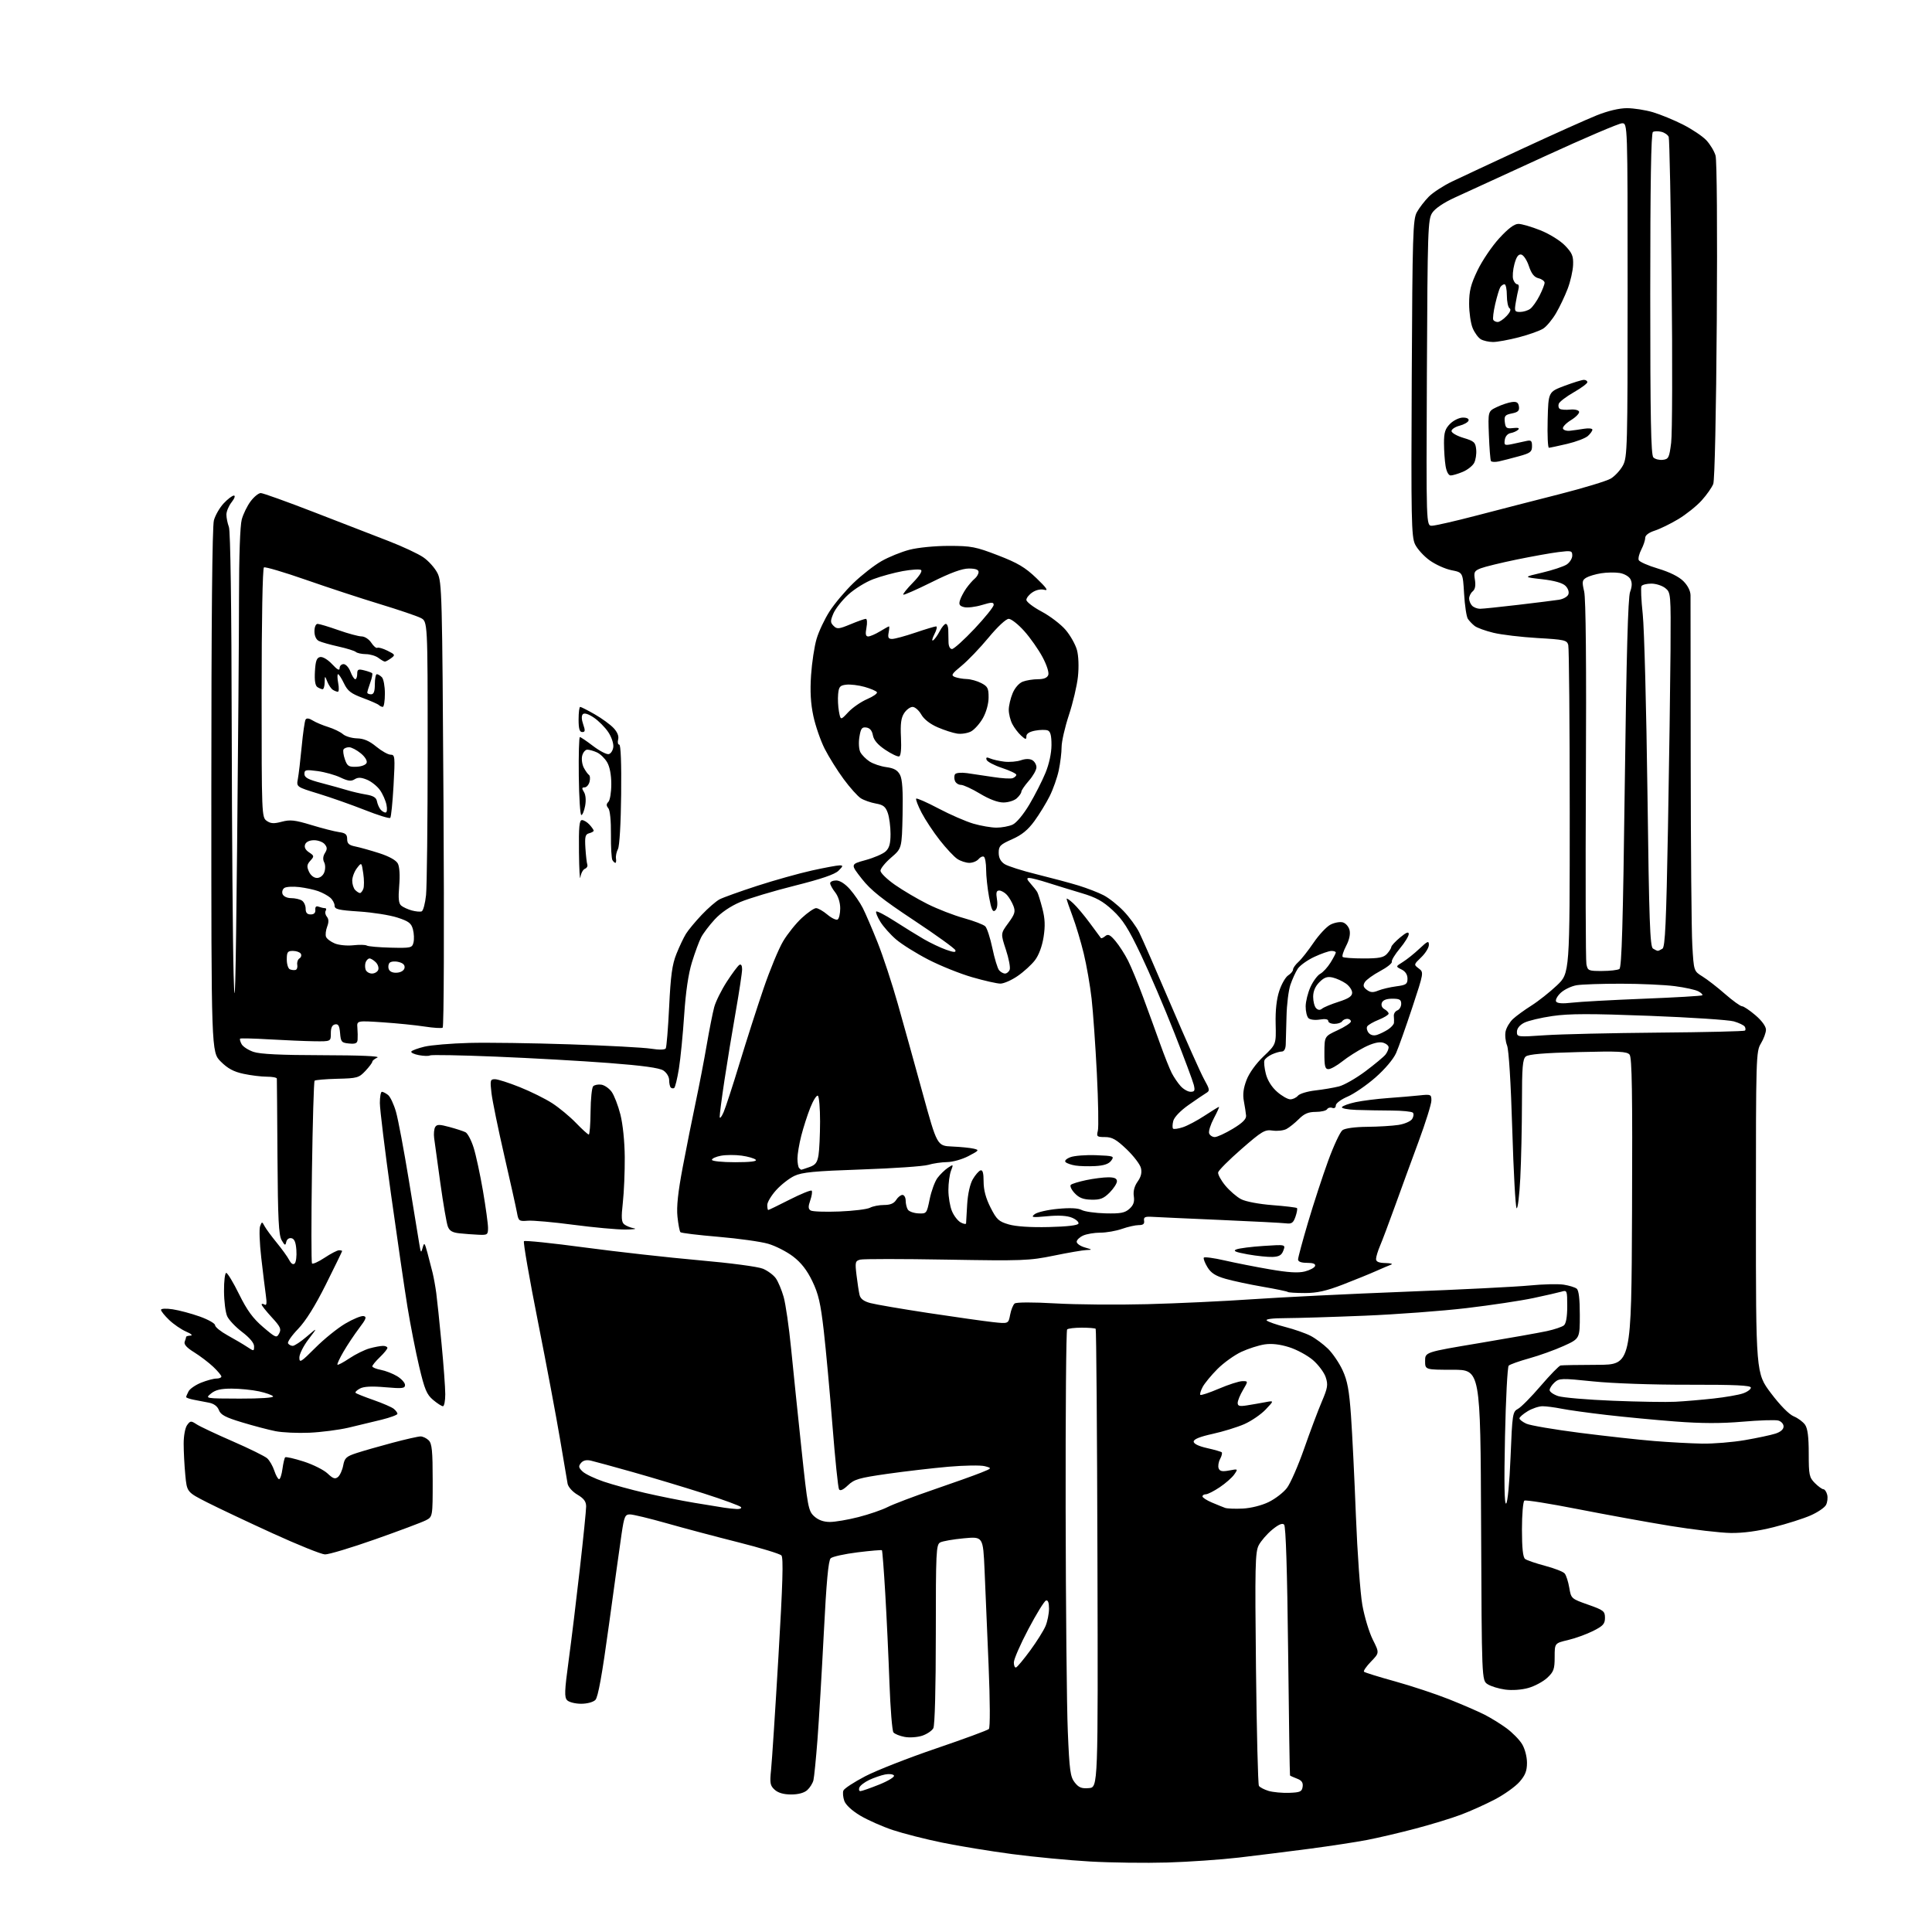 <?xml version="1.0" encoding="UTF-8" standalone="no"?>
<!-- Filename: 8bf6f17295aeefba8d2ac0be1960c92e8556d2b4349d4a40ec0e26c53c8e4908.svg -->
<!-- Created with https://svgstud.io -->
<svg
  version="1.1"
  xmlns="http://www.w3.org/2000/svg"
  xmlns:xlink="http://www.w3.org/1999/xlink"
  xmlns:svg="http://www.w3.org/2000/svg"
  xmlns:rdf="http://www.w3.org/1999/02/22-rdf-syntax-ns#"
  xmlns:cc="http://creativecommons.org/ns#"
  xmlns:dc="http://purl.org/dc/elements/1.1/"
  viewBox="0 0 768 768"
  width="768"
  height="768"
  role="img"
  aria-labelledby="titleID descID"
>
  <title id="titleID">event management app</title>
  <desc id="descID">AI-generated SVG illustration: event management app, created on https://svgstud.io</desc>

  <rect width="100%" height="100%" fill="white" />


  <path stroke="none" fill="black" fill-rule="evenodd" d="M464.00,740.38C455.48,740.63 441.70,740.45 433.38,739.98C425.06,739.51 411.11,738.18 402.38,737.03C393.65,735.88 381.10,733.82 374.50,732.46C367.90,731.11 359.08,728.86 354.90,727.47C350.73,726.08 344.89,723.49 341.93,721.72C338.65,719.76 336.18,717.47 335.62,715.87C335.11,714.42 334.95,712.58 335.26,711.78C335.56,710.98 339.49,708.41 343.98,706.07C348.48,703.73 361.16,698.76 372.17,695.02C383.18,691.27 392.59,687.81 393.09,687.31C393.62,686.78 393.58,676.44 392.98,661.96C392.42,648.50 391.70,631.49 391.38,624.14C390.78,610.79 390.78,610.79 383.14,611.50C378.94,611.89 374.71,612.63 373.75,613.14C372.13,614.00 372.00,616.78 372.00,649.60C372.00,671.19 371.61,685.86 371.01,686.99C370.46,688.01 368.46,689.35 366.57,689.98C364.67,690.60 361.54,690.82 359.60,690.45C357.66,690.09 355.66,689.28 355.15,688.65C354.65,688.02 353.94,679.17 353.57,669.00C353.21,658.83 352.46,642.87 351.91,633.54C351.36,624.21 350.76,616.43 350.58,616.25C350.40,616.07 346.03,616.44 340.88,617.08C335.72,617.72 330.92,618.78 330.21,619.44C329.29,620.30 328.51,628.77 327.48,649.07C326.68,664.71 325.55,683.80 324.96,691.50C324.37,699.20 323.64,706.48 323.35,707.68C323.06,708.87 321.95,710.64 320.90,711.59C319.67,712.70 317.35,713.33 314.50,713.33C311.53,713.33 309.33,712.70 307.96,711.46C306.14,709.82 305.96,708.84 306.51,703.54C306.86,700.22 308.18,679.95 309.44,658.50C311.15,629.58 311.46,619.19 310.62,618.31C310.01,617.66 302.30,615.31 293.50,613.09C284.70,610.88 271.90,607.48 265.05,605.53C258.21,603.59 251.62,602.00 250.42,602.00C248.47,602.00 248.12,602.80 247.09,609.75C246.46,614.01 244.20,630.27 242.07,645.87C239.35,665.76 237.74,674.69 236.67,675.75C235.80,676.63 233.38,677.27 231.00,677.27C228.71,677.27 226.23,676.65 225.47,675.89C224.30,674.71 224.39,672.31 226.05,660.08C227.13,652.15 229.13,635.72 230.50,623.58C231.88,611.44 233.00,600.31 233.00,598.85C233.00,596.88 232.10,595.67 229.53,594.15C227.59,593.01 225.87,591.09 225.63,589.80C225.40,588.54 224.03,580.52 222.61,572.00C221.18,563.48 217.23,542.45 213.82,525.27C210.41,508.10 207.92,493.75 208.28,493.39C208.64,493.03 219.50,494.15 232.43,495.89C245.35,497.62 265.80,499.90 277.87,500.97C290.31,502.06 301.32,503.52 303.28,504.34C305.18,505.14 307.49,506.85 308.40,508.14C309.32,509.44 310.71,512.75 311.50,515.50C312.29,518.25 313.63,527.48 314.47,536.00C315.31,544.52 317.17,562.52 318.60,576.00C321.05,599.12 321.33,600.63 323.65,602.75C325.30,604.25 327.37,605.00 329.90,605.00C331.98,605.00 337.09,604.13 341.26,603.06C345.43,602.00 350.65,600.20 352.87,599.07C355.09,597.94 363.34,594.81 371.20,592.12C379.07,589.43 387.50,586.41 389.95,585.42C394.41,583.62 394.41,583.62 391.46,582.83C389.83,582.40 383.33,582.50 377.00,583.05C370.68,583.61 359.74,584.88 352.71,585.88C341.45,587.49 339.58,588.03 337.07,590.43C335.19,592.23 333.98,592.78 333.53,592.04C333.14,591.42 331.97,580.02 330.92,566.71C329.87,553.39 328.31,536.42 327.46,529.00C326.20,518.03 325.35,514.33 322.89,509.25C320.79,504.90 318.47,501.92 315.26,499.47C312.73,497.54 308.27,495.26 305.36,494.42C302.45,493.57 293.55,492.33 285.58,491.65C277.62,490.98 270.82,490.16 270.49,489.82C270.15,489.49 269.62,486.70 269.30,483.63C268.89,479.69 269.52,473.83 271.43,463.77C272.92,455.92 275.24,444.28 276.60,437.90C277.95,431.52 279.91,421.37 280.94,415.33C281.98,409.30 283.31,402.56 283.91,400.35C284.50,398.14 286.75,393.61 288.89,390.28C291.04,386.96 293.30,383.94 293.90,383.56C294.58,383.14 295.00,383.79 295.00,385.29C295.00,386.62 293.86,394.18 292.47,402.10C291.07,410.02 289.05,422.35 287.97,429.50C286.89,436.65 286.04,443.18 286.09,444.00C286.13,444.82 286.82,443.99 287.63,442.15C288.43,440.30 291.30,431.53 293.99,422.65C296.69,413.77 300.97,400.43 303.51,393.00C306.04,385.57 309.55,377.10 311.31,374.16C313.06,371.22 316.40,367.06 318.73,364.91C321.05,362.76 323.61,361.00 324.40,361.00C325.20,361.00 327.22,362.16 328.90,363.57C330.58,364.99 332.42,365.86 332.98,365.51C333.54,365.17 334.00,363.17 334.00,361.08C334.00,358.78 333.20,356.26 332.00,354.73C330.90,353.33 330.00,351.69 330.00,351.09C330.00,350.49 331.08,350.00 332.40,350.00C333.89,350.00 335.96,351.33 337.89,353.53C339.59,355.47 341.87,358.79 342.96,360.92C344.04,363.04 346.70,369.22 348.86,374.64C351.02,380.06 354.63,391.02 356.88,399.00C359.14,406.98 363.58,422.95 366.75,434.50C372.52,455.50 372.52,455.50 378.51,455.76C381.81,455.90 385.62,456.28 387.00,456.60C389.37,457.15 389.26,457.31 385.00,459.55C382.52,460.85 378.70,461.93 376.49,461.95C374.29,461.98 370.91,462.47 368.99,463.05C367.07,463.62 355.15,464.45 342.50,464.88C323.72,465.52 318.82,465.99 315.77,467.44C313.72,468.41 310.46,470.96 308.52,473.11C306.59,475.25 305.00,477.90 305.00,479.00C305.00,480.10 305.17,481.00 305.38,481.00C305.59,481.00 309.43,479.14 313.91,476.86C318.39,474.59 322.32,472.99 322.65,473.31C322.97,473.63 322.72,475.35 322.10,477.13C321.23,479.64 321.26,480.55 322.24,481.18C322.93,481.63 328.06,481.81 333.63,481.59C339.21,481.37 344.69,480.70 345.82,480.10C346.95,479.49 349.47,479.00 351.43,479.00C353.90,479.00 355.36,478.39 356.23,477.00C356.92,475.90 358.05,475.00 358.74,475.00C359.43,475.00 360.01,476.01 360.02,477.25C360.02,478.49 360.41,480.10 360.88,480.84C361.34,481.57 363.22,482.25 365.05,482.34C368.33,482.50 368.39,482.42 369.57,476.65C370.23,473.43 371.62,469.65 372.66,468.25C373.71,466.85 375.58,465.03 376.81,464.21C379.00,462.75 379.03,462.78 378.03,465.42C377.46,466.91 377.00,470.37 377.00,473.10C377.00,475.83 377.64,479.59 378.42,481.45C379.19,483.31 380.77,485.34 381.92,485.95C383.06,486.57 384.01,486.72 384.03,486.29C384.04,485.85 384.24,482.43 384.47,478.69C384.72,474.59 385.61,470.63 386.70,468.77C387.70,467.06 389.08,465.47 389.76,465.25C390.63,464.96 391.00,466.27 391.00,469.71C391.00,473.05 391.87,476.29 393.75,480.01C396.18,484.80 397.02,485.57 401.00,486.73C403.85,487.56 409.69,487.94 416.92,487.77C424.19,487.60 428.47,487.10 428.71,486.39C428.91,485.77 427.74,484.72 426.12,484.05C424.17,483.24 420.84,483.04 416.33,483.47C410.29,484.03 409.71,483.94 411.28,482.67C412.27,481.88 416.39,480.92 420.46,480.54C425.38,480.07 428.56,480.23 430.00,481.00C431.18,481.63 435.44,482.23 439.46,482.33C445.49,482.47 447.15,482.15 448.97,480.52C450.58,479.07 451.04,477.75 450.71,475.52C450.41,473.54 450.93,471.54 452.22,469.71C453.60,467.77 453.99,466.11 453.53,464.28C453.17,462.83 450.60,459.48 447.82,456.82C443.75,452.95 442.07,452.00 439.27,452.00C436.05,452.00 435.83,451.81 436.41,449.50C436.76,448.13 436.58,437.89 436.02,426.75C435.46,415.61 434.52,402.23 433.93,397.00C433.34,391.77 431.93,383.68 430.80,379.02C429.67,374.36 427.67,367.71 426.37,364.25C425.07,360.79 424.00,357.66 424.00,357.30C424.00,356.94 425.18,357.74 426.62,359.08C428.07,360.41 431.06,363.98 433.28,367.00C435.50,370.02 437.46,372.68 437.63,372.89C437.81,373.11 438.59,372.76 439.36,372.11C440.49,371.18 441.31,371.58 443.44,374.11C444.91,375.86 447.16,379.36 448.43,381.89C449.71,384.43 452.42,391.00 454.45,396.50C456.48,402.00 459.52,410.32 461.19,415.00C462.86,419.68 464.92,424.85 465.76,426.50C466.60,428.15 468.20,430.51 469.32,431.75C470.44,432.99 472.22,434.00 473.28,434.00C474.89,434.00 475.10,433.53 474.55,431.25C474.18,429.74 470.69,420.40 466.79,410.50C462.90,400.60 456.93,386.65 453.52,379.50C448.54,369.04 446.35,365.59 442.33,361.86C438.40,358.22 435.72,356.74 429.91,355.02C425.83,353.81 419.80,351.95 416.50,350.90C413.20,349.84 409.86,348.98 409.08,348.99C408.02,349.00 408.17,349.58 409.68,351.25C410.79,352.49 411.98,354.00 412.33,354.62C412.68,355.24 413.59,358.17 414.36,361.14C415.41,365.16 415.53,368.05 414.84,372.49C414.26,376.15 412.95,379.69 411.42,381.69C410.06,383.48 406.96,386.31 404.54,387.97C402.12,389.64 399.03,391.00 397.68,391.00C396.33,391.00 391.26,389.85 386.42,388.45C381.58,387.05 373.73,383.89 368.97,381.43C364.21,378.97 358.47,375.38 356.23,373.46C353.98,371.54 351.16,368.37 349.96,366.43C348.76,364.49 348.02,362.65 348.31,362.35C348.61,362.05 351.93,363.78 355.68,366.19C359.43,368.60 364.64,371.82 367.26,373.34C369.88,374.85 373.85,376.74 376.09,377.53C379.15,378.61 380.06,378.66 379.78,377.73C379.57,377.05 372.14,371.69 363.27,365.82C350.66,357.47 346.14,353.87 342.59,349.34C338.05,343.55 338.05,343.55 344.04,341.91C347.34,341.01 350.93,339.47 352.02,338.48C353.51,337.13 354.00,335.40 354.00,331.49C354.00,328.64 353.51,324.89 352.91,323.18C352.04,320.67 351.11,319.93 348.16,319.42C346.15,319.06 343.47,318.13 342.21,317.34C340.96,316.55 337.87,313.11 335.36,309.70C332.84,306.29 329.45,300.85 327.81,297.62C326.18,294.38 324.15,288.53 323.32,284.62C322.25,279.61 321.98,274.80 322.41,268.40C322.75,263.39 323.73,256.89 324.61,253.95C325.48,251.00 327.79,246.10 329.75,243.05C331.70,240.00 335.97,234.92 339.24,231.77C342.51,228.62 347.53,224.70 350.40,223.06C353.26,221.42 358.27,219.38 361.52,218.54C364.88,217.66 371.63,217.00 377.20,217.00C386.10,217.00 387.84,217.34 396.70,220.75C404.56,223.78 407.50,225.52 411.97,229.80C415.98,233.65 416.87,234.93 415.20,234.47C413.80,234.08 411.94,234.46 410.45,235.44C409.10,236.32 408.00,237.68 408.00,238.46C408.00,239.24 410.73,241.34 414.08,243.12C417.42,244.90 421.70,248.17 423.59,250.38C425.48,252.59 427.51,256.20 428.11,258.40C428.75,260.78 428.91,265.08 428.50,268.96C428.12,272.56 426.50,279.44 424.90,284.26C423.31,289.09 422.00,294.80 422.00,296.97C422.00,299.13 421.49,303.29 420.88,306.20C420.26,309.12 418.63,313.75 417.25,316.50C415.88,319.25 413.15,323.70 411.19,326.39C408.62,329.92 406.16,331.93 402.31,333.62C397.60,335.71 397.00,336.31 397.00,338.96C397.00,340.98 397.75,342.44 399.31,343.47C400.58,344.30 406.32,346.13 412.06,347.54C417.80,348.96 425.29,350.96 428.69,352.00C432.09,353.05 436.59,354.78 438.69,355.87C440.79,356.95 444.37,359.78 446.65,362.17C448.93,364.55 451.71,368.34 452.83,370.59C453.95,372.83 459.66,385.88 465.51,399.59C471.36,413.29 477.27,426.52 478.64,429.00C480.93,433.11 481.00,433.59 479.47,434.50C478.54,435.05 475.37,437.21 472.40,439.30C469.21,441.55 466.76,444.12 466.39,445.60C466.04,446.97 466.01,448.34 466.31,448.65C466.62,448.95 468.37,448.70 470.21,448.09C472.05,447.49 475.95,445.42 478.87,443.49C481.79,441.57 484.35,440.00 484.56,440.00C484.77,440.00 483.85,442.05 482.52,444.55C481.19,447.06 480.35,449.76 480.66,450.55C480.96,451.35 481.97,452.00 482.90,452.00C483.83,452.00 487.04,450.52 490.04,448.72C493.91,446.39 495.45,444.86 495.34,443.47C495.25,442.39 494.85,439.81 494.46,437.74C493.95,435.09 494.26,432.61 495.51,429.33C496.58,426.53 499.27,422.79 502.29,419.91C507.29,415.15 507.29,415.15 507.09,406.99C506.96,401.61 507.45,397.15 508.54,393.87C509.45,391.13 511.05,388.36 512.10,387.71C513.14,387.05 514.00,386.02 514.00,385.41C514.00,384.81 514.95,383.45 516.12,382.40C517.29,381.36 520.00,377.92 522.15,374.76C524.30,371.60 527.33,368.36 528.88,367.56C530.43,366.76 532.62,366.35 533.76,366.65C534.90,366.95 536.11,368.32 536.46,369.70C536.86,371.31 536.38,373.58 535.11,376.01C534.03,378.09 533.40,380.07 533.73,380.40C534.06,380.73 537.79,381.00 542.01,381.00C548.18,381.00 550.02,380.64 551.35,379.17C552.26,378.17 553.03,376.93 553.07,376.42C553.11,375.91 554.69,374.22 556.57,372.65C559.03,370.61 560.00,370.23 560.00,371.31C560.00,372.13 558.41,374.72 556.46,377.04C554.52,379.37 553.08,381.74 553.27,382.32C553.46,382.89 551.36,384.56 548.60,386.03C545.84,387.51 543.11,389.48 542.54,390.42C541.74,391.72 541.93,392.44 543.35,393.49C544.78,394.56 545.81,394.62 547.85,393.78C549.31,393.18 552.52,392.42 555.00,392.09C558.96,391.57 559.50,391.20 559.50,389.03C559.50,387.43 558.67,386.14 557.13,385.38C554.77,384.20 554.77,384.20 557.63,382.42C559.21,381.44 562.19,379.06 564.25,377.12C567.51,374.05 568.00,373.86 568.00,375.61C568.00,376.72 566.63,378.93 564.97,380.53C561.96,383.42 561.95,383.45 563.98,384.98C566.01,386.52 566.00,386.59 561.40,400.51C558.85,408.21 555.97,416.34 554.98,418.58C553.92,420.99 550.57,424.97 546.79,428.29C543.27,431.38 538.27,434.81 535.69,435.92C533.07,437.04 531.00,438.59 531.00,439.43C531.00,440.31 530.42,440.71 529.60,440.40C528.83,440.11 527.91,440.34 527.54,440.93C527.18,441.52 525.14,442.00 523.02,442.00C520.11,442.00 518.45,442.70 516.32,444.84C514.76,446.40 512.54,448.18 511.38,448.80C510.23,449.41 507.76,449.69 505.89,449.42C502.80,448.96 501.69,449.62 493.51,456.75C488.56,461.06 484.39,465.24 484.23,466.04C484.08,466.84 485.36,469.20 487.07,471.27C488.78,473.34 491.60,475.78 493.34,476.69C495.17,477.65 500.43,478.64 505.80,479.06C510.92,479.45 515.31,479.98 515.56,480.23C515.81,480.47 515.54,482.02 514.97,483.66C514.11,486.13 513.46,486.58 511.21,486.30C509.72,486.11 497.93,485.50 485.00,484.94C472.07,484.38 459.93,483.83 458.00,483.71C455.16,483.54 454.56,483.83 454.79,485.25C455.01,486.52 454.42,487.00 452.67,487.00C451.34,487.00 448.34,487.68 446.00,488.50C443.66,489.32 439.80,490.00 437.42,490.00C435.04,490.00 431.95,490.52 430.55,491.16C429.15,491.80 428.00,492.91 428.00,493.63C428.00,494.35 429.46,495.37 431.25,495.88C434.27,496.75 434.31,496.83 431.89,496.91C430.45,496.96 424.60,497.96 418.89,499.14C409.14,501.14 406.51,501.24 376.30,500.72C358.59,500.41 343.13,500.41 341.95,500.72C339.97,501.24 339.86,501.72 340.48,506.89C340.85,509.98 341.39,513.51 341.68,514.74C342.05,516.30 343.36,517.29 345.98,517.99C348.05,518.55 358.47,520.33 369.12,521.95C379.78,523.56 391.28,525.19 394.68,525.56C400.86,526.24 400.86,526.24 401.54,522.66C401.91,520.68 402.72,518.66 403.35,518.16C404.03,517.63 410.60,517.61 419.50,518.12C427.75,518.60 444.18,518.74 456.00,518.43C467.82,518.13 486.73,517.24 498.00,516.46C509.27,515.68 536.50,514.34 558.50,513.49C580.50,512.64 602.80,511.52 608.05,511.00C613.31,510.48 619.38,510.34 621.55,510.67C623.72,511.00 626.06,511.72 626.75,512.26C627.59,512.92 628.00,516.32 628.00,522.69C628.00,532.13 628.00,532.13 621.58,535.04C618.04,536.64 611.88,538.86 607.89,539.96C603.89,541.07 600.22,542.38 599.73,542.87C599.24,543.36 598.58,556.04 598.26,571.04C597.87,589.62 598.01,598.11 598.71,597.68C599.31,597.31 600.05,589.52 600.47,579.14C601.16,562.01 601.29,561.18 603.42,560.04C604.65,559.39 608.71,555.28 612.44,550.92C616.18,546.57 619.74,542.90 620.37,542.79C620.99,542.67 627.58,542.56 635.00,542.54C648.50,542.50 648.50,542.50 648.76,481.61C648.96,434.31 648.74,420.39 647.78,419.23C646.73,417.97 643.56,417.81 627.30,418.22C613.82,418.56 607.61,419.08 606.53,419.97C605.27,421.02 605.00,424.21 605.00,438.37C604.99,447.79 604.70,461.26 604.34,468.29C603.98,475.33 603.32,480.72 602.87,480.27C602.43,479.83 601.65,465.75 601.15,448.98C600.59,430.42 599.78,417.36 599.08,415.58C598.44,413.97 598.18,411.44 598.51,409.95C598.84,408.47 600.14,406.28 601.40,405.09C602.67,403.90 605.99,401.48 608.78,399.72C611.57,397.95 616.14,394.33 618.93,391.68C624.00,386.86 624.00,386.86 623.99,322.68C623.98,287.38 623.72,257.55 623.41,256.40C622.89,254.47 621.90,254.24 611.17,253.63C604.75,253.25 596.89,252.32 593.70,251.55C590.50,250.78 587.13,249.56 586.20,248.83C585.26,248.10 584.05,246.82 583.50,246.00C582.95,245.18 582.27,240.69 582.00,236.03C581.50,227.56 581.50,227.56 577.02,226.67C574.55,226.19 570.64,224.43 568.32,222.76C566.00,221.10 563.38,218.21 562.49,216.34C561.05,213.30 560.91,206.25 561.19,150.22C561.47,93.14 561.65,87.22 563.22,84.36C564.17,82.63 566.32,79.84 568.00,78.15C569.68,76.47 573.86,73.76 577.28,72.13C580.70,70.49 593.40,64.56 605.50,58.95C617.60,53.34 630.72,47.46 634.67,45.87C639.16,44.07 643.66,43.00 646.74,43.00C649.43,43.00 654.08,43.73 657.07,44.61C660.05,45.50 665.42,47.71 669.00,49.52C672.57,51.33 676.75,54.12 678.27,55.73C679.79,57.34 681.45,60.09 681.96,61.85C682.49,63.72 682.70,91.12 682.45,127.44C682.20,163.93 681.62,190.88 681.05,192.36C680.52,193.75 678.44,196.72 676.43,198.94C674.42,201.17 670.24,204.51 667.14,206.37C664.04,208.23 659.81,210.29 657.75,210.95C655.40,211.71 654.00,212.78 653.99,213.83C653.99,214.75 653.30,216.82 652.46,218.43C651.62,220.05 651.14,221.93 651.41,222.63C651.68,223.32 655.14,224.85 659.12,226.03C663.70,227.40 667.37,229.22 669.17,231.02C670.93,232.78 672.00,234.91 672.01,236.67C672.02,238.23 672.05,267.85 672.08,302.50C672.11,337.15 672.39,370.12 672.72,375.76C673.31,386.03 673.31,386.03 676.77,388.17C678.68,389.35 682.73,392.49 685.77,395.16C688.82,397.82 691.84,400.00 692.48,400.00C693.12,400.00 695.52,401.61 697.82,403.58C700.35,405.74 702.00,408.01 702.00,409.33C701.99,410.52 701.09,412.97 700.00,414.77C698.06,417.96 698.00,419.85 698.00,481.96C698.00,545.88 698.00,545.88 703.98,553.81C707.60,558.61 711.16,562.24 713.02,563.01C714.70,563.70 716.74,565.21 717.54,566.36C718.57,567.83 719.00,571.21 719.00,577.77C719.00,586.33 719.20,587.29 721.45,589.55C722.80,590.90 724.33,592.00 724.84,592.00C725.35,592.00 726.02,592.97 726.33,594.16C726.64,595.35 726.43,597.19 725.86,598.25C725.30,599.32 722.51,601.20 719.67,602.44C716.82,603.68 710.23,605.78 705.00,607.09C698.79,608.65 692.90,609.45 688.00,609.38C683.88,609.32 673.08,608.06 664.00,606.58C654.92,605.10 638.38,602.09 627.22,599.90C616.07,597.71 606.51,596.18 605.97,596.52C605.44,596.85 605.00,601.99 605.00,607.94C605.00,615.41 605.39,619.05 606.25,619.71C606.94,620.24 610.52,621.46 614.21,622.44C617.90,623.41 621.40,624.78 621.99,625.49C622.59,626.20 623.40,628.75 623.81,631.14C624.54,635.46 624.61,635.52 631.27,637.87C637.46,640.05 638.00,640.47 638.00,643.10C638.00,645.52 637.26,646.34 633.25,648.35C630.64,649.66 626.14,651.28 623.25,651.96C618.00,653.20 618.00,653.20 618.00,658.70C618.00,663.50 617.63,664.55 615.05,666.96C613.42,668.47 610.04,670.29 607.53,670.99C604.83,671.75 601.07,672.01 598.30,671.63C595.73,671.28 592.59,670.31 591.32,669.48C589.02,667.96 589.02,667.96 588.76,606.23C588.50,544.50 588.50,544.50 577.50,544.50C566.50,544.50 566.50,544.50 566.50,541.00C566.50,537.50 566.50,537.50 588.00,533.91C599.83,531.93 611.94,529.78 614.93,529.13C617.92,528.48 620.96,527.45 621.68,526.85C622.53,526.15 623.00,523.42 623.00,519.26C623.00,512.99 622.92,512.79 620.75,513.44C619.51,513.80 614.45,514.96 609.50,516.01C604.55,517.06 592.62,518.85 583.00,519.99C573.38,521.13 555.15,522.49 542.50,523.01C529.85,523.53 515.70,523.96 511.05,523.98C505.87,523.99 502.97,524.36 503.55,524.92C504.07,525.43 507.40,526.59 510.94,527.50C514.48,528.41 518.98,529.98 520.94,530.99C522.90,532.00 526.03,534.33 527.91,536.16C529.78,538.00 532.40,541.86 533.72,544.74C535.62,548.86 536.33,552.69 537.04,562.74C537.54,569.76 538.42,587.65 538.99,602.50C539.57,617.35 540.72,633.33 541.55,638.00C542.38,642.67 544.25,648.87 545.70,651.77C548.35,657.04 548.35,657.04 544.99,660.51C543.15,662.41 541.89,664.23 542.21,664.54C542.52,664.86 548.12,666.60 554.64,668.40C561.16,670.21 570.77,673.40 576.00,675.48C581.23,677.56 587.52,680.29 590.00,681.54C592.48,682.79 596.43,685.22 598.78,686.94C601.14,688.66 603.95,691.51 605.03,693.28C606.16,695.13 606.99,698.29 607.00,700.72C607.00,703.97 606.32,705.70 604.01,708.34C602.36,710.21 597.98,713.34 594.26,715.29C590.54,717.24 584.46,719.98 580.75,721.37C577.04,722.77 568.94,725.25 562.75,726.88C556.56,728.52 547.90,730.55 543.50,731.40C539.10,732.25 528.75,733.83 520.50,734.92C512.25,736.00 499.65,737.57 492.50,738.41C485.35,739.24 472.52,740.13 464.00,740.38zM512.50,712.68C516.86,712.52 517.54,712.21 517.82,710.25C518.05,708.60 517.45,707.74 515.57,707.03C514.16,706.49 512.91,705.93 512.80,705.77C512.69,705.62 512.35,683.36 512.05,656.30C511.69,624.38 511.14,606.73 510.46,606.06C509.75,605.35 508.27,605.98 505.69,608.10C503.64,609.80 501.24,612.57 500.36,614.26C498.95,617.00 498.83,622.53 499.27,663.09C499.55,688.24 500.07,709.31 500.44,709.90C500.80,710.49 502.54,711.39 504.30,711.92C506.06,712.44 509.75,712.78 512.50,712.68zM342.02,712.00C342.55,712.00 345.91,710.83 349.48,709.40C353.07,707.96 355.71,706.34 355.37,705.80C355.03,705.25 353.43,705.06 351.80,705.39C350.17,705.72 347.34,706.70 345.50,707.57C343.66,708.44 341.91,709.79 341.61,710.58C341.31,711.36 341.49,712.00 342.02,712.00zM432.86,710.80C436.50,710.50 436.50,710.50 436.25,619.59C436.12,569.58 435.80,528.47 435.55,528.22C435.31,527.97 432.81,527.77 430.00,527.77C427.19,527.77 424.58,528.08 424.20,528.47C423.81,528.86 423.55,560.97 423.61,599.84C423.67,638.70 424.05,678.49 424.47,688.25C425.12,703.83 425.46,706.32 427.22,708.56C428.83,710.60 429.95,711.05 432.86,710.80zM403.91,662.83C404.41,662.65 406.94,659.61 409.53,656.08C412.12,652.55 414.86,648.18 415.62,646.37C416.38,644.55 417.00,641.44 417.00,639.45C417.00,637.06 416.59,635.97 415.79,636.24C415.12,636.46 411.98,641.56 408.81,647.57C405.63,653.58 403.03,659.55 403.02,660.83C403.01,662.12 403.41,663.02 403.91,662.83zM129.17,617.90C127.70,617.85 118.40,614.10 108.50,609.58C98.60,605.06 86.86,599.51 82.40,597.25C74.30,593.13 74.30,593.13 73.66,586.31C73.30,582.57 73.01,577.00 73.01,573.94C73.00,570.78 73.60,567.57 74.38,566.50C75.66,564.75 75.93,564.73 78.16,566.19C79.48,567.05 85.95,570.10 92.53,572.96C99.11,575.83 105.27,578.86 106.21,579.70C107.15,580.55 108.43,582.76 109.04,584.62C109.65,586.48 110.51,588.00 110.95,588.00C111.38,588.00 111.98,586.16 112.28,583.92C112.59,581.67 113.07,579.60 113.36,579.31C113.64,579.02 116.94,579.77 120.69,580.97C124.44,582.17 128.72,584.32 130.21,585.73C132.38,587.79 133.21,588.07 134.36,587.12C135.15,586.46 136.08,584.40 136.43,582.53C136.99,579.56 137.65,578.95 141.78,577.60C144.38,576.75 150.78,574.92 156.00,573.53C161.22,572.14 166.26,571.00 167.18,571.00C168.10,571.00 169.56,571.71 170.43,572.57C171.71,573.85 172.00,576.79 172.00,588.55C172.00,602.95 172.00,602.95 169.25,604.36C167.74,605.14 158.70,608.53 149.17,611.89C139.64,615.25 130.64,617.96 129.17,617.90zM292.81,599.86C294.08,599.94 294.87,599.60 294.57,599.11C294.27,598.63 287.61,596.18 279.76,593.67C271.92,591.17 259.20,587.34 251.50,585.17C243.80,583.00 236.31,580.95 234.86,580.62C233.11,580.22 231.80,580.54 230.95,581.56C229.88,582.85 229.99,583.42 231.58,584.94C232.64,585.95 236.40,587.75 239.95,588.95C243.50,590.16 250.93,592.19 256.45,593.47C261.98,594.75 270.77,596.52 276.00,597.39C281.23,598.26 286.62,599.14 288.00,599.35C289.38,599.56 291.54,599.79 292.81,599.86zM494.01,599.68C497.23,599.52 501.51,598.45 504.29,597.10C506.91,595.83 510.20,593.30 511.59,591.47C512.98,589.64 516.06,582.60 518.43,575.82C520.80,569.05 523.95,560.66 525.43,557.20C527.78,551.69 527.98,550.46 526.99,547.46C526.37,545.58 524.07,542.51 521.90,540.64C519.72,538.78 515.46,536.47 512.42,535.52C508.76,534.37 505.50,534.00 502.70,534.42C500.38,534.77 496.23,536.09 493.48,537.37C490.72,538.65 486.45,541.71 483.98,544.18C481.52,546.65 478.86,549.87 478.08,551.33C477.30,552.80 476.88,554.22 477.15,554.48C477.42,554.75 480.75,553.64 484.57,552.01C488.38,550.38 492.56,549.04 493.85,549.03C496.20,549.00 496.20,549.00 494.10,552.56C492.94,554.51 492.00,556.82 492.00,557.68C492.00,558.94 492.75,559.13 495.75,558.65C497.81,558.32 501.07,557.76 503.00,557.39C506.50,556.73 506.50,556.73 503.12,560.30C501.26,562.26 497.43,564.88 494.62,566.12C491.80,567.35 486.12,569.10 482.00,570.00C477.00,571.10 474.50,572.11 474.50,573.05C474.50,573.93 476.48,574.89 479.83,575.64C482.76,576.29 485.38,577.05 485.66,577.32C485.93,577.60 485.64,578.80 485.00,579.99C484.37,581.18 484.11,582.85 484.43,583.69C484.88,584.86 485.87,585.06 488.61,584.54C492.18,583.87 492.19,583.88 490.62,586.14C489.74,587.39 487.15,589.67 484.86,591.20C482.57,592.74 480.09,594.00 479.35,594.00C478.61,594.00 478.00,594.38 478.00,594.85C478.00,595.31 479.69,596.41 481.75,597.28C483.81,598.15 486.18,599.11 487.00,599.41C487.82,599.70 490.98,599.83 494.01,599.68zM676.62,573.86C681.08,573.94 688.73,573.31 693.62,572.47C698.50,571.63 703.96,570.47 705.75,569.89C707.83,569.22 709.00,568.19 709.00,567.04C709.00,566.04 708.05,564.99 706.87,564.68C705.70,564.37 699.30,564.58 692.64,565.15C684.09,565.88 676.31,565.86 666.03,565.07C658.04,564.46 645.65,563.28 638.50,562.45C631.35,561.62 623.33,560.51 620.67,559.97C618.02,559.44 614.64,559.00 613.17,559.00C611.70,559.01 609.04,559.90 607.25,560.99C605.46,562.08 604.00,563.35 604.00,563.82C604.00,564.29 605.24,565.25 606.75,565.94C608.26,566.64 617.86,568.27 628.08,569.58C638.31,570.88 651.58,572.35 657.58,572.83C663.59,573.32 672.15,573.78 676.62,573.86zM123.00,569.53C118.33,569.74 112.25,569.46 109.50,568.91C106.75,568.37 100.77,566.79 96.21,565.41C89.63,563.43 87.73,562.42 87.02,560.55C86.44,559.02 85.03,557.97 83.06,557.59C81.38,557.27 78.65,556.74 77.00,556.42C75.35,556.10 74.00,555.62 74.00,555.35C74.00,555.09 74.44,554.05 74.97,553.05C75.50,552.06 77.76,550.51 79.99,549.62C82.22,548.73 84.93,548.00 86.02,548.00C87.11,548.00 88.00,547.64 88.00,547.20C88.00,546.75 86.54,545.01 84.75,543.31C82.96,541.62 79.55,539.03 77.17,537.55C74.21,535.72 73.02,534.39 73.42,533.35C73.74,532.52 74.00,531.65 74.00,531.42C74.00,531.19 74.79,530.96 75.75,530.92C76.75,530.87 76.00,530.19 74.00,529.34C72.08,528.51 69.04,526.43 67.25,524.72C65.46,523.01 64.00,521.19 64.00,520.69C64.00,520.17 65.99,520.07 68.65,520.47C71.21,520.85 76.05,522.15 79.40,523.34C82.76,524.54 85.50,526.09 85.50,526.80C85.50,527.51 87.75,529.32 90.50,530.84C93.25,532.35 96.74,534.41 98.25,535.41C100.95,537.20 101.00,537.19 101.00,535.16C101.00,533.86 99.23,531.75 96.25,529.49C93.64,527.51 90.96,524.68 90.30,523.20C89.63,521.71 89.07,517.24 89.05,513.25C89.02,509.26 89.42,506.00 89.93,506.00C90.45,506.00 92.75,509.81 95.04,514.47C98.22,520.90 100.51,524.05 104.56,527.51C109.65,531.85 109.95,531.97 110.98,530.04C111.90,528.32 111.45,527.36 108.03,523.65C105.81,521.24 104.00,518.96 104.00,518.58C104.00,518.20 104.52,518.20 105.15,518.59C105.99,519.11 106.13,518.10 105.68,514.90C105.34,512.48 104.51,505.75 103.85,499.94C103.18,494.13 102.98,488.51 103.39,487.44C104.12,485.53 104.15,485.53 105.22,487.50C105.82,488.60 107.98,491.52 110.01,494.00C112.04,496.48 114.27,499.56 114.95,500.86C115.75,502.38 116.53,502.87 117.16,502.24C117.69,501.71 117.99,499.30 117.81,496.89C117.59,493.77 117.02,492.43 115.83,492.20C114.87,492.02 114.01,492.64 113.79,493.69C113.46,495.25 113.21,495.16 111.96,493.00C110.78,490.98 110.46,484.63 110.30,460.00C110.20,443.23 110.08,429.16 110.05,428.75C110.02,428.34 108.22,428.00 106.05,428.00C103.88,428.00 99.71,427.49 96.80,426.86C92.89,426.03 90.52,424.75 87.75,421.98C84.00,418.24 84.00,418.24 84.01,314.37C84.01,246.87 84.37,209.21 85.03,206.83C85.59,204.81 87.34,201.77 88.93,200.08C90.51,198.39 92.33,197.00 92.97,197.00C93.64,197.00 93.25,198.13 92.07,199.63C90.93,201.08 90.00,203.30 90.00,204.57C90.00,205.83 90.45,208.04 90.99,209.48C91.61,211.10 92.03,240.87 92.11,288.79C92.19,330.98 92.53,375.40 92.87,387.50C93.36,404.56 93.67,393.23 94.25,337.08C94.66,297.26 95.00,252.48 95.01,237.58C95.01,221.12 95.44,208.93 96.10,206.50C96.70,204.30 98.30,201.04 99.65,199.25C101.00,197.46 102.80,196.00 103.66,196.00C104.51,196.00 114.05,199.42 124.86,203.61C135.66,207.80 149.00,212.96 154.50,215.09C160.00,217.22 166.19,220.11 168.25,221.52C170.31,222.92 172.84,225.74 173.88,227.78C175.67,231.31 175.79,235.90 176.30,319.74C176.60,369.17 176.46,408.22 175.97,408.52C175.49,408.81 172.27,408.61 168.80,408.07C165.34,407.53 157.85,406.77 152.17,406.39C141.83,405.70 141.83,405.70 142.07,408.60C142.20,410.20 142.23,412.32 142.15,413.31C142.03,414.73 141.30,415.06 138.75,414.81C135.77,414.53 135.47,414.18 135.19,410.69C134.94,407.74 134.49,406.95 133.19,407.21C132.02,407.45 131.50,408.54 131.51,410.78C131.52,414.00 131.52,414.00 125.01,413.92C121.43,413.87 113.40,413.53 107.17,413.17C100.93,412.80 95.66,412.67 95.45,412.88C95.24,413.09 95.50,414.07 96.03,415.05C96.55,416.04 98.68,417.42 100.74,418.13C103.38,419.04 111.56,419.43 128.26,419.46C143.25,419.49 151.28,419.83 150.01,420.40C148.91,420.90 148.00,421.64 148.00,422.05C148.00,422.45 146.76,424.10 145.25,425.71C142.67,428.45 141.97,428.65 134.06,428.83C129.43,428.95 125.38,429.29 125.06,429.60C124.75,429.91 124.28,446.21 124.00,465.83C123.72,485.45 123.74,501.83 124.02,502.22C124.31,502.62 126.56,501.61 129.02,499.98C131.49,498.34 134.06,497.01 134.75,497.00C135.44,497.00 136.00,497.14 136.00,497.32C136.00,497.49 133.10,503.45 129.55,510.57C125.25,519.17 121.55,525.09 118.50,528.27C115.97,530.89 114.17,533.47 114.51,534.02C114.84,534.56 115.69,535.00 116.38,535.00C117.07,535.00 119.59,533.33 121.97,531.29C126.31,527.58 126.31,527.58 122.65,532.37C120.64,535.00 119.00,538.27 119.00,539.64C119.00,541.89 119.61,541.52 125.30,535.82C128.76,532.34 134.13,528.00 137.24,526.16C140.34,524.33 143.62,522.98 144.53,523.16C145.87,523.44 145.55,524.32 142.75,528.00C140.88,530.48 138.08,534.66 136.55,537.30C135.01,539.93 133.93,542.27 134.15,542.49C134.37,542.70 136.51,541.56 138.91,539.95C141.31,538.34 144.90,536.57 146.89,536.01C148.87,535.46 151.29,535.01 152.25,535.01C153.21,535.00 154.00,535.37 154.00,535.81C154.00,536.26 152.65,537.92 151.00,539.50C149.35,541.08 148.00,542.72 148.00,543.14C148.00,543.56 149.52,544.19 151.38,544.54C153.24,544.89 156.17,546.03 157.88,547.07C159.60,548.12 161.00,549.68 161.00,550.55C161.00,551.92 159.93,552.04 153.15,551.45C147.76,550.98 144.60,551.14 143.07,551.97C141.84,552.62 141.07,553.40 141.36,553.69C141.65,553.99 144.87,555.27 148.50,556.54C152.13,557.81 155.76,559.38 156.55,560.04C157.35,560.70 158.00,561.59 158.00,562.01C158.00,562.43 155.19,563.48 151.75,564.34C148.31,565.19 142.35,566.63 138.50,567.53C134.65,568.42 127.67,569.32 123.00,569.53zM176.08,559.00C175.57,559.00 173.81,557.87 172.16,556.48C169.62,554.35 168.78,552.32 166.63,543.23C165.23,537.33 163.14,526.65 161.97,519.50C160.81,512.35 157.87,492.19 155.43,474.71C152.99,457.23 151.00,440.91 151.00,438.46C151.00,436.01 151.36,434.00 151.81,434.00C152.25,434.00 153.35,434.56 154.24,435.25C155.13,435.94 156.56,438.98 157.42,442.00C158.28,445.02 160.56,457.18 162.50,469.00C164.44,480.82 166.32,492.30 166.68,494.50C167.27,498.10 167.40,498.25 168.01,496.00C168.63,493.73 168.80,493.92 169.91,498.00C170.58,500.48 171.51,504.07 171.98,506.00C172.44,507.93 173.09,511.52 173.42,514.00C173.76,516.48 174.70,525.48 175.51,534.00C176.33,542.52 177.00,551.64 177.00,554.25C177.00,556.86 176.58,559.00 176.08,559.00zM666.00,557.22C669.58,557.04 676.37,556.46 681.11,555.94C685.85,555.42 691.13,554.50 692.86,553.90C694.59,553.30 696.00,552.27 696.00,551.61C696.00,550.71 689.84,550.42 671.25,550.45C656.96,550.48 640.89,549.92 633.22,549.12C620.77,547.83 619.82,547.86 617.97,549.53C616.89,550.51 616.00,551.88 616.00,552.58C616.00,553.27 617.53,554.35 619.40,554.97C621.27,555.58 631.05,556.42 641.15,556.82C651.24,557.23 662.42,557.41 666.00,557.22zM95.31,555.97C103.46,555.99 108.89,555.62 108.55,555.08C108.24,554.58 105.71,553.68 102.94,553.08C100.17,552.49 95.27,552.00 92.06,552.00C87.72,552.00 85.62,552.51 83.86,553.97C81.50,555.93 81.50,555.93 95.31,555.97zM518.70,514.00C515.20,514.00 512.14,513.81 511.91,513.57C511.67,513.34 507.21,512.41 501.99,511.51C496.77,510.61 490.11,509.19 487.18,508.35C483.18,507.20 481.39,506.05 479.98,503.73C478.95,502.03 478.30,500.33 478.53,499.94C478.77,499.56 482.46,500.05 486.73,501.03C491.00,502.01 499.11,503.61 504.76,504.58C512.11,505.85 516.05,506.09 518.68,505.43C520.70,504.92 522.53,503.94 522.76,503.25C523.03,502.41 522.00,502.00 519.58,502.00C517.24,502.00 516.00,501.53 516.00,500.65C516.00,499.90 517.79,493.26 519.97,485.90C522.15,478.53 525.74,467.55 527.94,461.51C530.14,455.46 532.72,449.95 533.66,449.26C534.68,448.51 538.66,447.97 543.44,447.93C547.87,447.89 553.48,447.55 555.89,447.18C558.35,446.80 560.76,445.75 561.36,444.80C561.95,443.86 562.07,442.74 561.63,442.30C561.19,441.86 557.38,441.48 553.17,441.46C548.95,441.44 542.66,441.33 539.19,441.21C535.66,441.09 533.13,440.59 533.45,440.08C533.76,439.58 536.21,438.69 538.88,438.12C541.56,437.55 547.29,436.82 551.62,436.51C555.96,436.20 561.64,435.72 564.25,435.44C568.80,434.95 569.00,435.04 569.00,437.47C569.00,438.87 566.71,446.20 563.92,453.75C561.12,461.31 556.89,472.90 554.51,479.50C552.13,486.10 549.47,493.17 548.59,495.22C547.72,497.26 547.00,499.63 547.00,500.47C547.00,501.56 548.08,502.02 550.75,502.08C552.81,502.12 553.83,502.41 553.00,502.71C552.17,503.01 549.50,504.15 547.05,505.24C544.60,506.34 538.66,508.75 533.84,510.62C527.17,513.19 523.55,514.00 518.70,514.00zM505.89,499.65C504.03,499.73 499.57,499.27 496.00,498.63C491.05,497.73 489.98,497.26 491.50,496.65C492.60,496.21 497.45,495.59 502.27,495.28C511.05,494.70 511.05,494.70 510.16,497.10C509.49,498.94 508.49,499.54 505.89,499.65zM190.25,490.83C188.19,490.74 184.79,490.49 182.70,490.27C179.84,489.97 178.68,489.30 178.01,487.53C177.52,486.25 176.19,478.51 175.05,470.35C173.91,462.18 172.79,454.11 172.58,452.41C172.36,450.72 172.55,448.73 173.00,448.01C173.67,446.92 174.65,446.91 178.66,448.00C181.32,448.72 184.19,449.65 185.04,450.08C185.89,450.50 187.34,453.25 188.27,456.19C189.20,459.12 190.86,466.85 191.98,473.36C193.09,479.87 194.00,486.50 194.00,488.10C194.00,490.81 193.76,490.99 190.25,490.83zM248.50,488.76C245.20,488.78 235.97,487.93 228.00,486.88C220.03,485.82 211.84,485.09 209.82,485.25C206.32,485.53 206.10,485.37 205.50,482.02C205.15,480.08 202.87,469.85 200.44,459.28C198.01,448.71 195.73,437.58 195.37,434.53C194.78,429.44 194.88,429.00 196.74,429.00C197.85,429.00 202.30,430.42 206.63,432.16C210.96,433.89 216.75,436.76 219.50,438.54C222.25,440.31 226.51,443.84 228.96,446.38C231.41,448.92 233.70,451.00 234.05,451.00C234.40,451.00 234.72,446.90 234.76,441.88C234.80,436.87 235.27,432.33 235.80,431.80C236.33,431.27 237.79,430.98 239.03,431.17C240.28,431.35 242.12,432.62 243.13,434.00C244.13,435.38 245.70,439.43 246.61,443.00C247.59,446.85 248.30,453.78 248.35,460.00C248.39,465.77 248.05,473.88 247.59,478.02C246.92,483.98 247.03,485.78 248.12,486.68C248.88,487.30 250.62,488.02 252.00,488.27C253.38,488.52 251.80,488.74 248.50,488.76zM433.83,476.89C430.58,476.82 428.92,476.16 427.17,474.28C425.88,472.90 425.21,471.42 425.67,470.99C426.13,470.56 428.88,469.72 431.80,469.11C434.71,468.50 438.65,468.00 440.55,468.00C443.02,468.00 444.00,468.45 444.00,469.58C444.00,470.44 442.68,472.47 441.08,474.08C438.69,476.46 437.35,476.98 433.83,476.89zM318.52,465.00C318.62,465.00 320.06,464.53 321.73,463.94C324.16,463.10 324.88,462.16 325.37,459.19C325.70,457.16 325.98,451.14 325.99,445.81C326.00,440.48 325.60,435.87 325.11,435.57C324.62,435.27 323.28,437.38 322.13,440.26C320.98,443.14 319.36,448.18 318.52,451.46C317.68,454.74 317.00,458.83 317.00,460.54C317.00,462.26 317.30,463.97 317.67,464.33C318.03,464.70 318.42,465.00 318.52,465.00zM435.42,463.53C432.71,463.68 429.15,463.59 427.50,463.32C425.85,463.06 424.09,462.45 423.59,461.96C423.05,461.44 423.83,460.64 425.50,460.00C427.06,459.41 431.66,459.05 435.72,459.21C442.74,459.49 443.03,459.59 441.72,461.38C440.75,462.69 438.85,463.34 435.42,463.53zM292.20,462.00C298.27,462.00 301.06,461.66 300.41,461.01C299.86,460.46 297.33,459.73 294.79,459.38C292.24,459.03 288.54,459.05 286.58,459.42C284.61,459.79 283.00,460.52 283.00,461.05C283.00,461.58 287.02,462.00 292.20,462.00zM512.91,437.00C513.93,437.00 515.29,436.35 515.95,435.56C516.60,434.77 519.70,433.83 522.82,433.47C525.94,433.12 530.19,432.39 532.25,431.87C534.31,431.35 539.03,428.65 542.75,425.87C546.46,423.09 550.06,420.10 550.75,419.22C551.44,418.34 552.00,417.04 552.00,416.33C552.00,415.62 550.93,414.77 549.62,414.44C548.09,414.06 545.50,414.73 542.37,416.32C539.69,417.68 535.75,420.19 533.61,421.90C531.47,423.60 528.99,425.00 528.08,425.00C526.73,425.00 526.45,423.87 526.47,418.48C526.50,411.96 526.50,411.96 531.75,409.52C534.64,408.19 537.00,406.62 537.00,406.05C537.00,405.47 536.35,405.00 535.56,405.00C534.77,405.00 533.84,405.45 533.50,406.00C533.16,406.55 531.78,407.00 530.44,407.00C529.10,407.00 528.00,406.49 528.00,405.87C528.00,405.14 526.79,404.93 524.62,405.29C522.71,405.60 520.75,405.35 520.12,404.72C519.50,404.10 519.01,402.00 519.02,400.05C519.03,398.10 519.90,394.62 520.94,392.33C521.98,390.04 523.73,387.68 524.83,387.09C525.92,386.51 527.76,384.50 528.91,382.64C530.06,380.79 531.00,378.98 531.00,378.63C531.00,378.28 530.21,378.00 529.25,378.01C528.29,378.02 525.23,379.08 522.46,380.37C519.69,381.66 516.72,383.79 515.86,385.11C515.00,386.42 513.70,389.30 512.95,391.50C512.21,393.70 511.51,399.32 511.41,404.00C511.30,408.68 511.16,413.74 511.10,415.25C511.04,416.94 510.44,418.00 509.55,418.00C508.75,418.00 506.97,418.51 505.60,419.14C504.23,419.76 502.89,420.83 502.63,421.52C502.37,422.20 502.62,424.62 503.20,426.89C503.86,429.47 505.52,432.13 507.66,434.00C509.53,435.65 511.90,437.00 512.91,437.00zM267.99,432.50C267.60,432.75 266.99,432.66 266.64,432.31C266.29,431.95 266.00,430.63 266.00,429.36C266.00,428.05 265.00,426.39 263.70,425.54C262.11,424.50 255.48,423.58 241.95,422.55C231.25,421.73 211.10,420.60 197.16,420.03C183.23,419.46 171.42,419.24 170.93,419.54C170.44,419.85 168.46,419.80 166.53,419.44C164.60,419.08 163.24,418.43 163.51,417.99C163.77,417.56 166.13,416.69 168.75,416.06C171.36,415.44 179.35,414.77 186.50,414.58C193.65,414.39 211.65,414.64 226.50,415.14C241.35,415.63 255.88,416.41 258.78,416.87C262.00,417.38 264.29,417.34 264.65,416.76C264.97,416.24 265.58,408.76 266.00,400.15C266.60,387.80 267.20,383.39 268.88,379.22C270.04,376.31 271.75,372.71 272.67,371.22C273.60,369.72 276.41,366.33 278.93,363.67C281.44,361.02 284.64,358.24 286.04,357.50C287.44,356.77 294.19,354.35 301.04,352.12C307.89,349.90 317.66,347.17 322.74,346.04C327.82,344.92 332.76,344.00 333.71,344.00C335.23,344.00 335.19,344.26 333.32,346.12C331.85,347.59 326.49,349.42 315.85,352.09C307.41,354.21 297.70,357.12 294.29,358.56C290.36,360.23 286.63,362.77 284.12,365.48C281.95,367.84 279.51,371.06 278.70,372.64C277.89,374.21 276.25,378.65 275.06,382.50C273.64,387.11 272.58,394.29 271.97,403.50C271.46,411.20 270.52,420.78 269.88,424.78C269.23,428.79 268.39,432.26 267.99,432.50zM547.39,411.38C548.55,411.01 550.51,410.05 551.75,409.24C552.99,408.43 554.05,407.26 554.12,406.63C554.18,406.01 554.16,404.77 554.07,403.87C553.99,402.98 554.61,401.98 555.46,401.65C556.31,401.33 557.00,400.15 557.00,399.03C557.00,397.37 556.35,397.00 553.47,397.00C551.13,397.00 549.73,397.55 549.31,398.62C548.94,399.60 549.35,400.62 550.35,401.17C551.26,401.68 552.00,402.48 552.00,402.94C552.00,403.40 550.24,404.49 548.09,405.35C545.93,406.21 543.87,407.40 543.50,408.00C543.13,408.60 543.38,409.75 544.06,410.57C544.83,411.50 546.06,411.80 547.39,411.38zM614.25,411.52C620.44,411.10 640.72,410.64 659.32,410.48C677.92,410.33 693.37,409.96 693.67,409.67C693.96,409.37 693.91,408.67 693.56,408.10C693.21,407.54 691.26,406.60 689.21,406.01C687.17,405.43 672.03,404.43 655.56,403.80C632.22,402.91 623.77,402.92 617.17,403.88C612.52,404.55 607.42,405.76 605.85,406.58C604.08,407.49 603.00,408.85 603.00,410.17C603.00,412.24 603.22,412.27 614.25,411.52zM525.57,400.94C526.24,400.39 529.20,399.16 532.14,398.22C536.13,396.94 537.50,396.01 537.50,394.61C537.50,393.57 536.38,391.92 535.00,390.96C533.62,389.99 531.25,388.92 529.73,388.57C527.59,388.09 526.39,388.52 524.48,390.43C522.83,392.08 522.00,394.03 522.00,396.25C522.00,398.09 522.53,400.13 523.18,400.78C523.98,401.58 524.74,401.63 525.57,400.94zM624.88,398.58C627.97,398.21 640.79,397.51 653.36,397.01C665.94,396.52 676.44,395.90 676.70,395.64C676.96,395.38 676.24,394.66 675.10,394.06C673.97,393.45 669.77,392.53 665.77,392.01C661.77,391.49 652.20,391.05 644.50,391.04C636.80,391.03 628.82,391.30 626.76,391.64C624.70,391.98 621.86,393.33 620.45,394.63C619.04,395.94 618.20,397.51 618.58,398.13C619.04,398.87 621.15,399.02 624.88,398.58zM147.86,387.00C148.92,387.00 150.04,386.34 150.35,385.53C150.66,384.72 150.23,383.37 149.39,382.53C148.55,381.69 147.43,381.00 146.90,381.00C146.37,381.00 145.68,381.68 145.36,382.50C145.05,383.32 145.05,384.68 145.36,385.50C145.68,386.32 146.80,387.00 147.86,387.00zM157.82,386.66C159.42,386.54 160.61,385.78 160.81,384.77C161.02,383.63 160.26,382.85 158.49,382.41C157.04,382.04 155.42,382.18 154.89,382.71C154.37,383.23 154.21,384.39 154.55,385.27C154.93,386.26 156.17,386.79 157.82,386.66zM399.52,387.00C400.21,387.00 401.05,386.31 401.37,385.47C401.70,384.62 401.02,381.04 399.86,377.52C397.75,371.10 397.75,371.10 400.81,366.94C403.41,363.40 403.72,362.39 402.86,360.14C402.31,358.69 401.15,356.72 400.28,355.75C399.40,354.79 398.03,354.00 397.21,354.00C396.09,354.00 395.87,354.82 396.30,357.44C396.65,359.60 396.39,361.26 395.60,361.92C394.62,362.73 394.07,361.52 393.17,356.62C392.53,353.13 392.00,348.21 392.00,345.69C392.00,343.18 391.60,340.87 391.11,340.57C390.63,340.27 389.67,340.69 388.99,341.51C388.31,342.33 386.67,343.00 385.34,343.00C384.02,343.00 381.87,342.31 380.58,341.46C379.29,340.62 376.15,337.27 373.61,334.03C371.06,330.79 367.79,325.85 366.34,323.05C364.89,320.26 363.93,317.74 364.20,317.47C364.48,317.19 368.48,318.96 373.10,321.40C377.72,323.84 383.94,326.54 386.93,327.42C389.92,328.29 394.06,329.00 396.13,329.00C398.21,329.00 401.08,328.46 402.52,327.81C404.04,327.12 406.83,323.77 409.18,319.82C411.40,316.08 414.28,310.43 415.58,307.26C417.03,303.75 417.96,299.44 417.98,296.22C417.99,292.42 417.58,290.77 416.49,290.36C415.66,290.04 413.41,290.08 411.49,290.44C409.22,290.86 408.00,291.65 408.00,292.70C408.00,294.09 407.71,294.05 405.90,292.41C404.74,291.36 403.17,289.29 402.40,287.80C401.63,286.32 401.00,283.78 401.00,282.17C401.00,280.56 401.69,277.60 402.53,275.59C403.43,273.42 405.09,271.53 406.59,270.96C407.99,270.43 410.69,270.00 412.60,270.00C414.91,270.00 416.28,269.45 416.70,268.33C417.07,267.36 416.12,264.39 414.42,261.20C412.81,258.19 409.55,253.54 407.16,250.87C404.77,248.19 401.99,246.00 400.98,246.00C399.91,246.00 396.55,249.13 392.96,253.47C389.56,257.58 384.74,262.61 382.25,264.65C378.26,267.92 377.94,268.46 379.60,269.12C380.65,269.52 382.76,269.89 384.30,269.93C385.84,269.97 388.43,270.69 390.05,271.53C392.62,272.85 393.00,273.60 392.98,277.28C392.97,279.79 392.05,283.11 390.71,285.48C389.47,287.67 387.34,290.05 385.98,290.77C384.62,291.48 382.15,291.87 380.50,291.62C378.85,291.38 375.35,290.25 372.72,289.11C369.73,287.82 367.28,285.91 366.22,284.03C365.27,282.37 363.72,281.01 362.77,281.01C361.82,281.00 360.31,282.12 359.42,283.48C358.19,285.35 357.88,287.74 358.15,293.15C358.37,297.65 358.10,300.46 357.43,300.68C356.85,300.88 354.37,299.71 351.93,298.07C348.92,296.06 347.34,294.20 346.99,292.30C346.65,290.42 345.79,289.40 344.38,289.20C342.61,288.95 342.17,289.56 341.62,292.98C341.25,295.28 341.43,297.93 342.02,299.03C342.60,300.12 344.24,301.77 345.66,302.70C347.09,303.64 350.10,304.65 352.35,304.95C355.38,305.36 356.78,306.15 357.76,308.00C358.70,309.79 358.99,314.28 358.79,323.87C358.50,337.24 358.50,337.24 354.25,340.90C351.91,342.91 350.00,345.26 350.00,346.13C350.00,347.00 352.59,349.52 355.75,351.73C358.91,353.94 364.73,357.37 368.68,359.35C372.63,361.33 379.13,363.86 383.14,364.97C387.14,366.08 390.98,367.55 391.67,368.24C392.36,368.93 393.63,372.84 394.49,376.93C395.34,381.01 396.54,384.95 397.15,385.68C397.75,386.40 398.82,387.00 399.52,387.00zM117.50,385.56C118.05,385.41 118.35,384.49 118.17,383.50C117.99,382.52 118.39,381.38 119.05,380.97C119.71,380.56 119.95,379.72 119.57,379.11C119.19,378.50 117.78,378.00 116.44,378.00C114.33,378.00 114.00,378.46 114.00,381.42C114.00,383.30 114.56,385.06 115.25,385.33C115.94,385.61 116.95,385.71 117.50,385.56zM636.83,385.98C639.95,385.98 643.05,385.62 643.73,385.19C644.66,384.60 645.17,367.10 645.88,311.46C646.53,260.39 647.16,237.55 647.98,235.32C648.80,233.09 648.84,231.57 648.11,230.21C647.53,229.13 645.63,228.05 643.79,227.76C641.98,227.48 638.70,227.53 636.50,227.88C634.30,228.22 631.64,229.01 630.60,229.62C628.92,230.62 628.82,231.25 629.73,235.12C630.40,237.98 630.64,264.04 630.41,310.00C630.23,348.77 630.32,381.74 630.62,383.25C631.13,385.87 631.44,386.00 636.83,385.98zM659.00,377.97C659.27,377.97 660.11,377.59 660.85,377.12C661.92,376.44 662.36,366.77 663.05,328.88C663.52,302.82 663.97,271.17 664.06,258.54C664.20,235.97 664.17,235.55 661.99,233.79C660.77,232.81 658.28,232.00 656.45,232.00C654.62,232.00 652.85,232.44 652.52,232.97C652.19,233.50 652.41,238.57 653.02,244.22C653.62,249.87 654.46,281.88 654.89,315.34C655.54,366.15 655.90,376.32 657.08,377.07C657.86,377.57 658.73,377.97 659.00,377.97zM155.31,376.71C163.37,376.90 163.83,376.80 164.37,374.66C164.68,373.42 164.58,371.08 164.15,369.45C163.50,366.98 162.48,366.21 157.94,364.74C154.95,363.77 148.11,362.69 142.75,362.34C134.50,361.80 133.00,361.44 133.00,360.00C133.00,359.07 132.21,357.64 131.25,356.82C130.29,356.00 128.15,354.84 126.50,354.25C124.85,353.65 121.46,352.93 118.98,352.63C116.49,352.34 113.84,352.48 113.08,352.95C112.33,353.42 111.99,354.52 112.32,355.40C112.68,356.33 114.10,357.01 115.72,357.02C117.25,357.02 119.17,357.46 120.00,357.98C120.83,358.51 121.50,359.96 121.50,361.22C121.50,362.83 122.08,363.50 123.50,363.50C124.82,363.50 125.45,362.88 125.35,361.68C125.25,360.46 125.68,360.05 126.68,360.43C127.50,360.74 128.60,361.00 129.14,361.00C129.68,361.00 129.83,361.47 129.47,362.04C129.12,362.62 129.33,363.69 129.94,364.42C130.70,365.35 130.74,366.56 130.05,368.37C129.50,369.81 129.30,371.62 129.60,372.40C129.90,373.18 131.47,374.37 133.09,375.04C134.71,375.71 138.01,376.03 140.42,375.76C142.84,375.49 145.27,375.54 145.82,375.88C146.37,376.22 150.64,376.59 155.31,376.71zM167.61,362.29C168.23,362.07 169.01,359.15 169.36,355.80C169.71,352.45 170.00,326.61 170.00,298.38C170.00,247.05 170.00,247.05 167.25,245.65C165.74,244.87 158.40,242.39 150.95,240.12C143.49,237.86 130.29,233.52 121.62,230.49C112.94,227.46 105.42,225.24 104.92,225.55C104.38,225.88 104.00,246.56 104.00,275.50C104.00,323.90 104.04,324.91 106.02,326.30C107.61,327.41 108.88,327.49 112.01,326.65C115.34,325.76 117.22,325.97 123.74,327.95C128.01,329.25 132.96,330.52 134.75,330.77C137.35,331.13 138.00,331.68 138.00,333.53C138.00,335.34 138.71,335.98 141.25,336.49C143.04,336.85 147.32,338.05 150.76,339.15C154.69,340.42 157.44,341.95 158.14,343.26C158.83,344.55 159.04,347.94 158.69,352.11C158.27,357.16 158.47,359.15 159.50,360.00C160.25,360.63 162.14,361.49 163.69,361.92C165.23,362.34 167.00,362.51 167.61,362.29zM143.09,355.00C143.47,355.00 144.08,354.25 144.43,353.33C144.78,352.41 144.77,349.64 144.40,347.18C143.73,342.71 143.73,342.71 141.89,345.10C140.87,346.42 140.03,348.65 140.02,350.05C140.01,351.45 140.54,353.14 141.20,353.80C141.86,354.46 142.71,355.00 143.09,355.00zM230.72,348.69C230.49,350.24 230.23,345.76 230.15,338.75C230.03,328.66 230.28,326.00 231.35,326.00C232.08,326.00 233.43,326.82 234.35,327.83C235.26,328.83 236.00,329.91 236.00,330.21C236.00,330.52 235.18,330.98 234.19,331.24C232.66,331.64 232.43,332.57 232.71,337.11C232.90,340.07 233.24,343.03 233.46,343.67C233.69,344.31 233.26,345.07 232.51,345.36C231.76,345.65 230.95,347.15 230.72,348.69zM126.01,349.00C127.22,349.00 128.41,348.08 128.91,346.75C129.39,345.48 129.37,343.75 128.86,342.77C128.28,341.66 128.38,340.36 129.17,339.10C130.13,337.57 130.11,336.83 129.07,335.58C128.35,334.71 126.45,334.00 124.85,334.00C123.05,334.00 121.69,334.64 121.29,335.68C120.87,336.78 121.40,337.86 122.85,338.82C124.93,340.20 124.96,340.39 123.37,342.14C121.99,343.67 121.89,344.47 122.82,346.50C123.50,347.99 124.79,349.00 126.01,349.00zM244.62,343.00C244.34,343.00 243.82,342.51 243.45,341.91C243.08,341.32 242.81,336.74 242.86,331.73C242.91,326.31 242.49,322.09 241.82,321.28C240.97,320.26 240.98,319.62 241.84,318.76C242.48,318.12 243.00,314.95 243.00,311.70C243.00,308.00 242.38,304.76 241.33,302.99C240.42,301.44 238.60,299.68 237.29,299.09C235.98,298.49 234.26,298.00 233.47,298.00C232.68,298.00 231.77,299.08 231.43,300.41C231.10,301.73 231.39,303.87 232.06,305.16C232.74,306.45 233.67,307.74 234.11,308.04C234.56,308.33 234.66,309.57 234.35,310.79C234.03,312.00 233.14,313.00 232.37,313.00C231.27,313.00 231.22,313.38 232.13,314.84C232.83,315.96 233.01,318.12 232.60,320.34C232.22,322.35 231.54,324.00 231.09,324.00C230.63,324.00 230.18,317.02 230.08,308.50C229.98,299.98 230.17,293.00 230.51,293.00C230.85,293.00 233.20,294.59 235.75,296.54C238.30,298.48 241.08,299.94 241.94,299.78C242.80,299.62 243.63,298.35 243.80,296.96C243.96,295.55 243.07,292.91 241.77,290.99C240.50,289.10 237.92,286.51 236.05,285.25C233.91,283.81 232.29,283.31 231.70,283.90C231.10,284.50 231.15,285.99 231.82,287.92C232.70,290.44 232.63,291.00 231.45,291.00C230.38,291.00 230.00,289.70 230.00,286.00C230.00,283.25 230.28,281.00 230.63,281.00C230.97,281.00 233.57,282.32 236.40,283.94C239.23,285.56 242.61,288.02 243.90,289.40C245.42,291.01 246.07,292.63 245.72,293.95C245.43,295.08 245.63,296.00 246.16,296.00C246.77,296.00 247.06,303.43 246.92,315.75C246.80,327.29 246.27,336.33 245.65,337.50C245.07,338.60 244.71,340.29 244.86,341.25C245.01,342.21 244.90,343.00 244.62,343.00zM155.13,325.12C154.78,325.46 150.22,324.05 145.00,321.98C139.78,319.92 131.52,317.01 126.66,315.52C117.81,312.81 117.81,312.81 118.41,309.62C118.74,307.86 119.42,302.07 119.93,296.74C120.43,291.42 121.13,286.60 121.47,286.04C121.88,285.38 122.87,285.50 124.30,286.40C125.51,287.16 128.30,288.33 130.50,289.01C132.70,289.70 135.31,290.96 136.31,291.83C137.30,292.70 139.82,293.45 141.90,293.51C144.60,293.57 146.81,294.52 149.57,296.80C151.71,298.56 154.28,300.00 155.29,300.00C157.00,300.00 157.08,300.79 156.44,312.25C156.06,318.99 155.48,324.78 155.13,325.12zM153.25,323.00C153.83,323.00 153.99,321.72 153.63,319.92C153.29,318.22 152.12,315.58 151.03,314.05C149.94,312.52 147.64,310.68 145.91,309.96C143.55,308.99 142.32,308.94 140.97,309.78C139.58,310.65 138.32,310.49 135.34,309.07C133.23,308.06 129.14,306.91 126.25,306.52C121.56,305.89 121.00,306.01 121.01,307.66C121.01,309.09 122.51,309.89 127.76,311.26C131.46,312.23 136.07,313.51 138.00,314.10C139.93,314.69 143.29,315.47 145.49,315.84C148.39,316.32 149.57,317.04 149.84,318.50C150.05,319.60 150.67,321.06 151.23,321.75C151.79,322.44 152.70,323.00 153.25,323.00zM398.86,319.00C396.66,319.00 393.25,317.72 389.57,315.50C386.37,313.57 382.96,312.00 381.99,312.00C381.01,312.00 379.94,311.28 379.60,310.41C379.27,309.54 379.28,308.36 379.63,307.79C379.99,307.21 382.02,307.01 384.38,307.33C386.65,307.64 391.35,308.34 394.83,308.88C398.32,309.43 401.81,309.63 402.58,309.33C403.36,309.03 404.00,308.42 404.00,307.98C404.00,307.53 401.44,306.31 398.31,305.27C395.18,304.23 392.42,302.77 392.18,302.03C391.85,301.04 392.23,300.90 393.61,301.50C394.65,301.95 397.18,302.52 399.23,302.77C401.29,303.01 404.25,302.76 405.81,302.22C407.60,301.59 409.27,301.57 410.33,302.16C411.25,302.68 412.00,303.96 412.00,305.01C412.00,306.07 410.65,308.47 409.00,310.35C407.35,312.23 406.00,314.20 406.00,314.73C406.00,315.26 405.18,316.43 404.17,317.35C403.17,318.26 400.78,319.00 398.86,319.00zM141.68,304.80C143.70,304.72 145.42,304.06 145.74,303.24C146.06,302.41 145.08,300.81 143.39,299.44C141.80,298.14 139.74,297.06 138.81,297.04C137.88,297.02 136.87,297.40 136.57,297.89C136.27,298.37 136.51,300.16 137.10,301.85C138.04,304.55 138.61,304.92 141.68,304.80zM337.22,283.08C338.90,281.28 342.27,278.96 344.70,277.91C347.14,276.87 348.89,275.62 348.59,275.15C348.29,274.67 346.09,273.73 343.69,273.05C341.30,272.38 338.02,271.98 336.42,272.17C333.90,272.45 333.45,272.97 333.17,275.93C332.99,277.82 333.14,280.94 333.50,282.86C334.16,286.36 334.16,286.36 337.22,283.08zM152.17,281.00C151.71,281.00 151.01,280.67 150.61,280.27C150.21,279.88 147.32,278.60 144.19,277.44C139.53,275.71 138.18,274.67 136.74,271.66C135.78,269.65 134.71,268.00 134.38,268.00C134.05,268.00 134.07,269.57 134.43,271.50C134.80,273.43 134.73,274.99 134.30,274.98C133.86,274.98 132.96,274.63 132.30,274.21C131.64,273.79 130.66,272.33 130.11,270.97C129.13,268.50 129.13,268.50 129.06,271.25C129.03,272.76 128.66,273.99 128.25,273.98C127.84,273.98 126.91,273.60 126.19,273.14C125.31,272.58 124.98,270.55 125.19,266.91C125.43,262.69 125.88,261.45 127.28,261.18C128.29,260.99 130.32,262.20 132.03,264.03C134.10,266.25 135.00,266.73 135.00,265.61C135.00,264.72 135.71,264.00 136.59,264.00C137.46,264.00 138.68,265.35 139.31,267.00C139.93,268.65 140.79,270.00 141.22,270.00C141.65,270.00 142.00,269.05 142.00,267.89C142.00,266.09 142.40,265.88 144.75,266.47C146.26,266.85 147.70,267.36 147.94,267.61C148.18,267.85 147.85,269.53 147.19,271.35C146.54,273.16 146.00,274.95 146.00,275.32C146.00,275.69 146.68,276.00 147.50,276.00C148.58,276.00 149.00,274.89 149.00,272.00C149.00,269.80 149.36,268.00 149.80,268.00C150.24,268.00 151.14,268.54 151.80,269.20C152.46,269.86 153.00,272.78 153.00,275.70C153.00,278.62 152.62,281.00 152.17,281.00zM153.00,263.00C152.66,263.00 151.51,262.34 150.44,261.53C149.37,260.72 147.13,260.05 145.45,260.03C143.77,260.01 141.97,259.62 141.45,259.16C140.93,258.70 137.80,257.73 134.50,257.00C131.20,256.27 127.71,255.28 126.75,254.80C125.67,254.26 125.00,252.79 125.00,250.96C125.00,249.26 125.53,248.00 126.25,248.00C126.94,248.01 130.65,249.12 134.50,250.48C138.35,251.84 142.50,252.97 143.73,252.98C144.98,252.99 146.67,254.09 147.59,255.49C148.48,256.86 149.56,257.77 149.99,257.51C150.41,257.25 152.23,257.77 154.03,258.67C157.11,260.20 157.19,260.38 155.46,261.65C154.45,262.39 153.34,263.00 153.00,263.00zM378.44,258.00C379.18,258.00 383.21,254.36 387.40,249.92C391.58,245.47 395.00,241.22 395.00,240.46C395.00,239.31 394.25,239.32 390.29,240.51C387.70,241.29 384.53,241.67 383.26,241.35C381.43,240.89 381.08,240.31 381.60,238.63C381.96,237.46 383.08,235.34 384.08,233.91C385.09,232.49 386.60,230.74 387.45,230.04C388.30,229.33 389.00,228.14 389.00,227.38C389.00,226.44 387.75,226.00 385.12,226.00C382.44,226.00 377.90,227.66 370.37,231.41C364.39,234.38 359.30,236.62 359.06,236.39C358.82,236.15 360.55,234.00 362.91,231.60C365.49,228.96 366.76,226.97 366.11,226.57C365.52,226.20 362.26,226.41 358.86,227.02C355.47,227.64 350.21,229.07 347.18,230.21C344.14,231.34 339.65,234.12 337.18,236.39C334.72,238.65 332.06,242.03 331.28,243.89C330.03,246.87 330.04,247.47 331.37,248.80C332.72,250.15 333.44,250.08 338.08,248.16C340.93,246.97 343.68,246.00 344.18,246.00C344.68,246.00 344.80,247.57 344.43,249.50C343.94,252.11 344.12,253.00 345.14,253.00C345.89,252.99 347.97,252.09 349.77,251.00C351.57,249.90 353.20,249.00 353.39,249.00C353.57,249.00 353.51,250.12 353.24,251.50C352.87,253.45 353.18,254.00 354.63,253.99C355.66,253.99 359.81,252.86 363.85,251.49C367.89,250.12 371.61,249.00 372.12,249.00C372.63,249.00 372.33,250.40 371.44,252.11C370.56,253.82 370.33,254.92 370.92,254.55C371.52,254.18 372.70,252.55 373.53,250.94C374.37,249.32 375.46,248.00 375.96,248.00C376.47,248.00 376.91,249.01 376.95,250.25C376.99,251.49 377.04,253.74 377.05,255.25C377.07,256.88 377.63,258.00 378.44,258.00zM588.34,242.00C589.40,242.00 596.18,241.30 603.39,240.45C610.60,239.60 617.92,238.69 619.65,238.42C621.39,238.16 623.09,237.20 623.44,236.29C623.82,235.32 623.34,233.90 622.29,232.87C621.12,231.72 617.91,230.81 613.00,230.25C605.50,229.40 605.50,229.40 613.00,227.64C617.12,226.67 621.51,225.22 622.75,224.42C623.99,223.61 625.00,222.01 625.00,220.86C625.00,218.91 624.63,218.82 619.50,219.46C616.48,219.83 608.94,221.19 602.75,222.46C596.56,223.74 590.21,225.29 588.62,225.91C586.05,226.93 585.80,227.41 586.30,230.46C586.67,232.76 586.39,234.26 585.43,235.06C584.64,235.71 584.00,237.00 584.00,237.92C584.00,238.85 584.54,240.14 585.20,240.80C585.86,241.46 587.27,242.00 588.34,242.00zM569.21,208.99C570.47,208.98 578.48,207.15 587.00,204.92C595.52,202.69 610.33,198.88 619.89,196.45C629.45,194.01 638.63,191.23 640.28,190.26C641.92,189.29 644.11,186.93 645.14,185.02C646.90,181.72 647.00,177.99 647.00,115.27C647.00,49.00 647.00,49.00 644.81,49.00C643.61,49.00 629.77,54.91 614.06,62.13C598.35,69.34 582.28,76.72 578.34,78.52C573.90,80.54 570.49,82.85 569.34,84.60C567.61,87.24 567.48,91.08 567.21,148.20C566.93,209.00 566.93,209.00 569.21,208.99zM576.66,189.00C575.82,189.00 575.01,187.50 574.64,185.25C574.30,183.19 574.02,179.12 574.01,176.20C574.00,171.91 574.46,170.45 576.45,168.45C577.82,167.09 580.08,166.00 581.54,166.00C583.14,166.00 584.01,166.47 583.77,167.20C583.54,167.87 581.93,168.78 580.18,169.23C578.43,169.69 577.00,170.64 577.00,171.35C577.00,172.06 579.14,173.29 581.75,174.07C586.01,175.35 586.53,175.83 586.81,178.70C586.98,180.47 586.61,182.87 585.98,184.04C585.35,185.21 583.31,186.81 581.45,187.58C579.59,188.36 577.43,189.00 576.66,189.00zM595.81,183.42C594.33,183.74 592.92,183.67 592.67,183.25C592.43,182.84 592.06,178.22 591.86,173.00C591.50,163.50 591.50,163.50 595.00,161.82C596.92,160.90 599.62,160.00 601.00,159.82C602.91,159.58 603.57,160.00 603.80,161.61C604.04,163.28 603.44,163.86 600.98,164.35C598.29,164.89 597.91,165.35 598.18,167.74C598.46,170.16 598.87,170.46 601.50,170.16C603.48,169.94 604.16,170.16 603.50,170.82C602.95,171.36 601.60,171.97 600.50,172.16C599.30,172.38 598.37,173.46 598.17,174.86C597.86,177.02 598.09,177.14 601.17,176.51C603.00,176.13 605.51,175.59 606.75,175.30C608.64,174.87 609.00,175.20 609.00,177.36C609.00,179.63 608.35,180.12 603.75,181.38C600.86,182.18 597.29,183.09 595.81,183.42zM660.99,182.79C663.28,182.53 663.57,181.94 664.31,176.00C664.76,172.43 664.85,143.94 664.51,112.69C664.17,81.45 663.64,55.23 663.34,54.43C663.03,53.64 661.73,52.72 660.45,52.40C659.16,52.08 657.64,52.11 657.06,52.46C656.33,52.91 656.00,73.16 656.00,116.86C656.00,166.33 656.28,180.88 657.24,181.84C657.93,182.53 659.61,182.95 660.99,182.79zM615.72,177.99C615.29,177.99 615.06,173.00 615.22,166.89C615.50,155.79 615.50,155.79 621.87,153.39C625.38,152.08 628.86,151.00 629.62,151.00C630.38,151.00 631.00,151.42 631.00,151.93C631.00,152.44 628.57,154.24 625.60,155.94C622.63,157.64 619.95,159.68 619.64,160.48C619.34,161.28 619.53,162.21 620.07,162.54C620.60,162.87 622.46,163.00 624.19,162.82C625.92,162.64 627.50,163.01 627.71,163.64C627.92,164.27 626.48,165.78 624.50,167.00C622.52,168.22 621.08,169.73 621.30,170.36C621.51,170.99 622.77,171.38 624.09,171.23C625.42,171.08 627.96,170.72 629.75,170.43C631.54,170.15 633.00,170.31 633.00,170.80C633.00,171.29 632.20,172.42 631.21,173.31C630.23,174.20 626.52,175.61 622.96,176.45C619.41,177.28 616.15,177.98 615.72,177.99zM593.50,135.95C591.85,135.95 589.67,135.46 588.66,134.87C587.64,134.28 586.18,132.28 585.41,130.43C584.63,128.58 584.00,124.22 584.00,120.75C584.00,115.66 584.64,113.10 587.34,107.47C589.18,103.64 593.05,97.91 595.94,94.75C599.54,90.82 601.96,89.00 603.59,89.00C604.90,89.00 608.84,90.15 612.34,91.55C615.91,92.97 620.19,95.63 622.10,97.60C624.96,100.56 625.47,101.77 625.33,105.32C625.24,107.63 624.28,111.88 623.18,114.76C622.09,117.64 620.01,122.02 618.55,124.50C617.10,126.98 614.82,129.73 613.49,130.60C612.16,131.47 607.80,133.03 603.79,134.07C599.78,135.11 595.15,135.96 593.50,135.95zM595.38,128.00C596.08,128.00 597.66,126.92 598.90,125.61C600.34,124.07 600.76,122.97 600.08,122.55C599.48,122.18 599.00,119.88 599.00,117.44C599.00,115.00 598.58,113.00 598.06,113.00C597.54,113.00 596.79,113.53 596.38,114.19C595.98,114.84 595.08,117.84 594.37,120.86C593.67,123.88 593.33,126.72 593.61,127.18C593.89,127.63 594.69,128.00 595.38,128.00zM604.26,124.00C605.56,124.00 607.38,123.44 608.30,122.75C609.23,122.06 610.89,119.72 611.99,117.54C613.10,115.36 614.00,113.05 614.00,112.40C614.00,111.75 612.91,110.94 611.58,110.61C609.85,110.18 608.77,108.80 607.75,105.75C606.97,103.41 605.61,101.36 604.72,101.19C603.58,100.97 602.79,102.07 602.00,104.99C601.39,107.25 601.18,109.98 601.52,111.05C601.86,112.12 602.58,113.00 603.13,113.00C603.68,113.00 603.92,113.79 603.65,114.75C603.39,115.71 602.89,118.19 602.54,120.25C601.96,123.70 602.10,124.00 604.26,124.00z" />

</svg>
